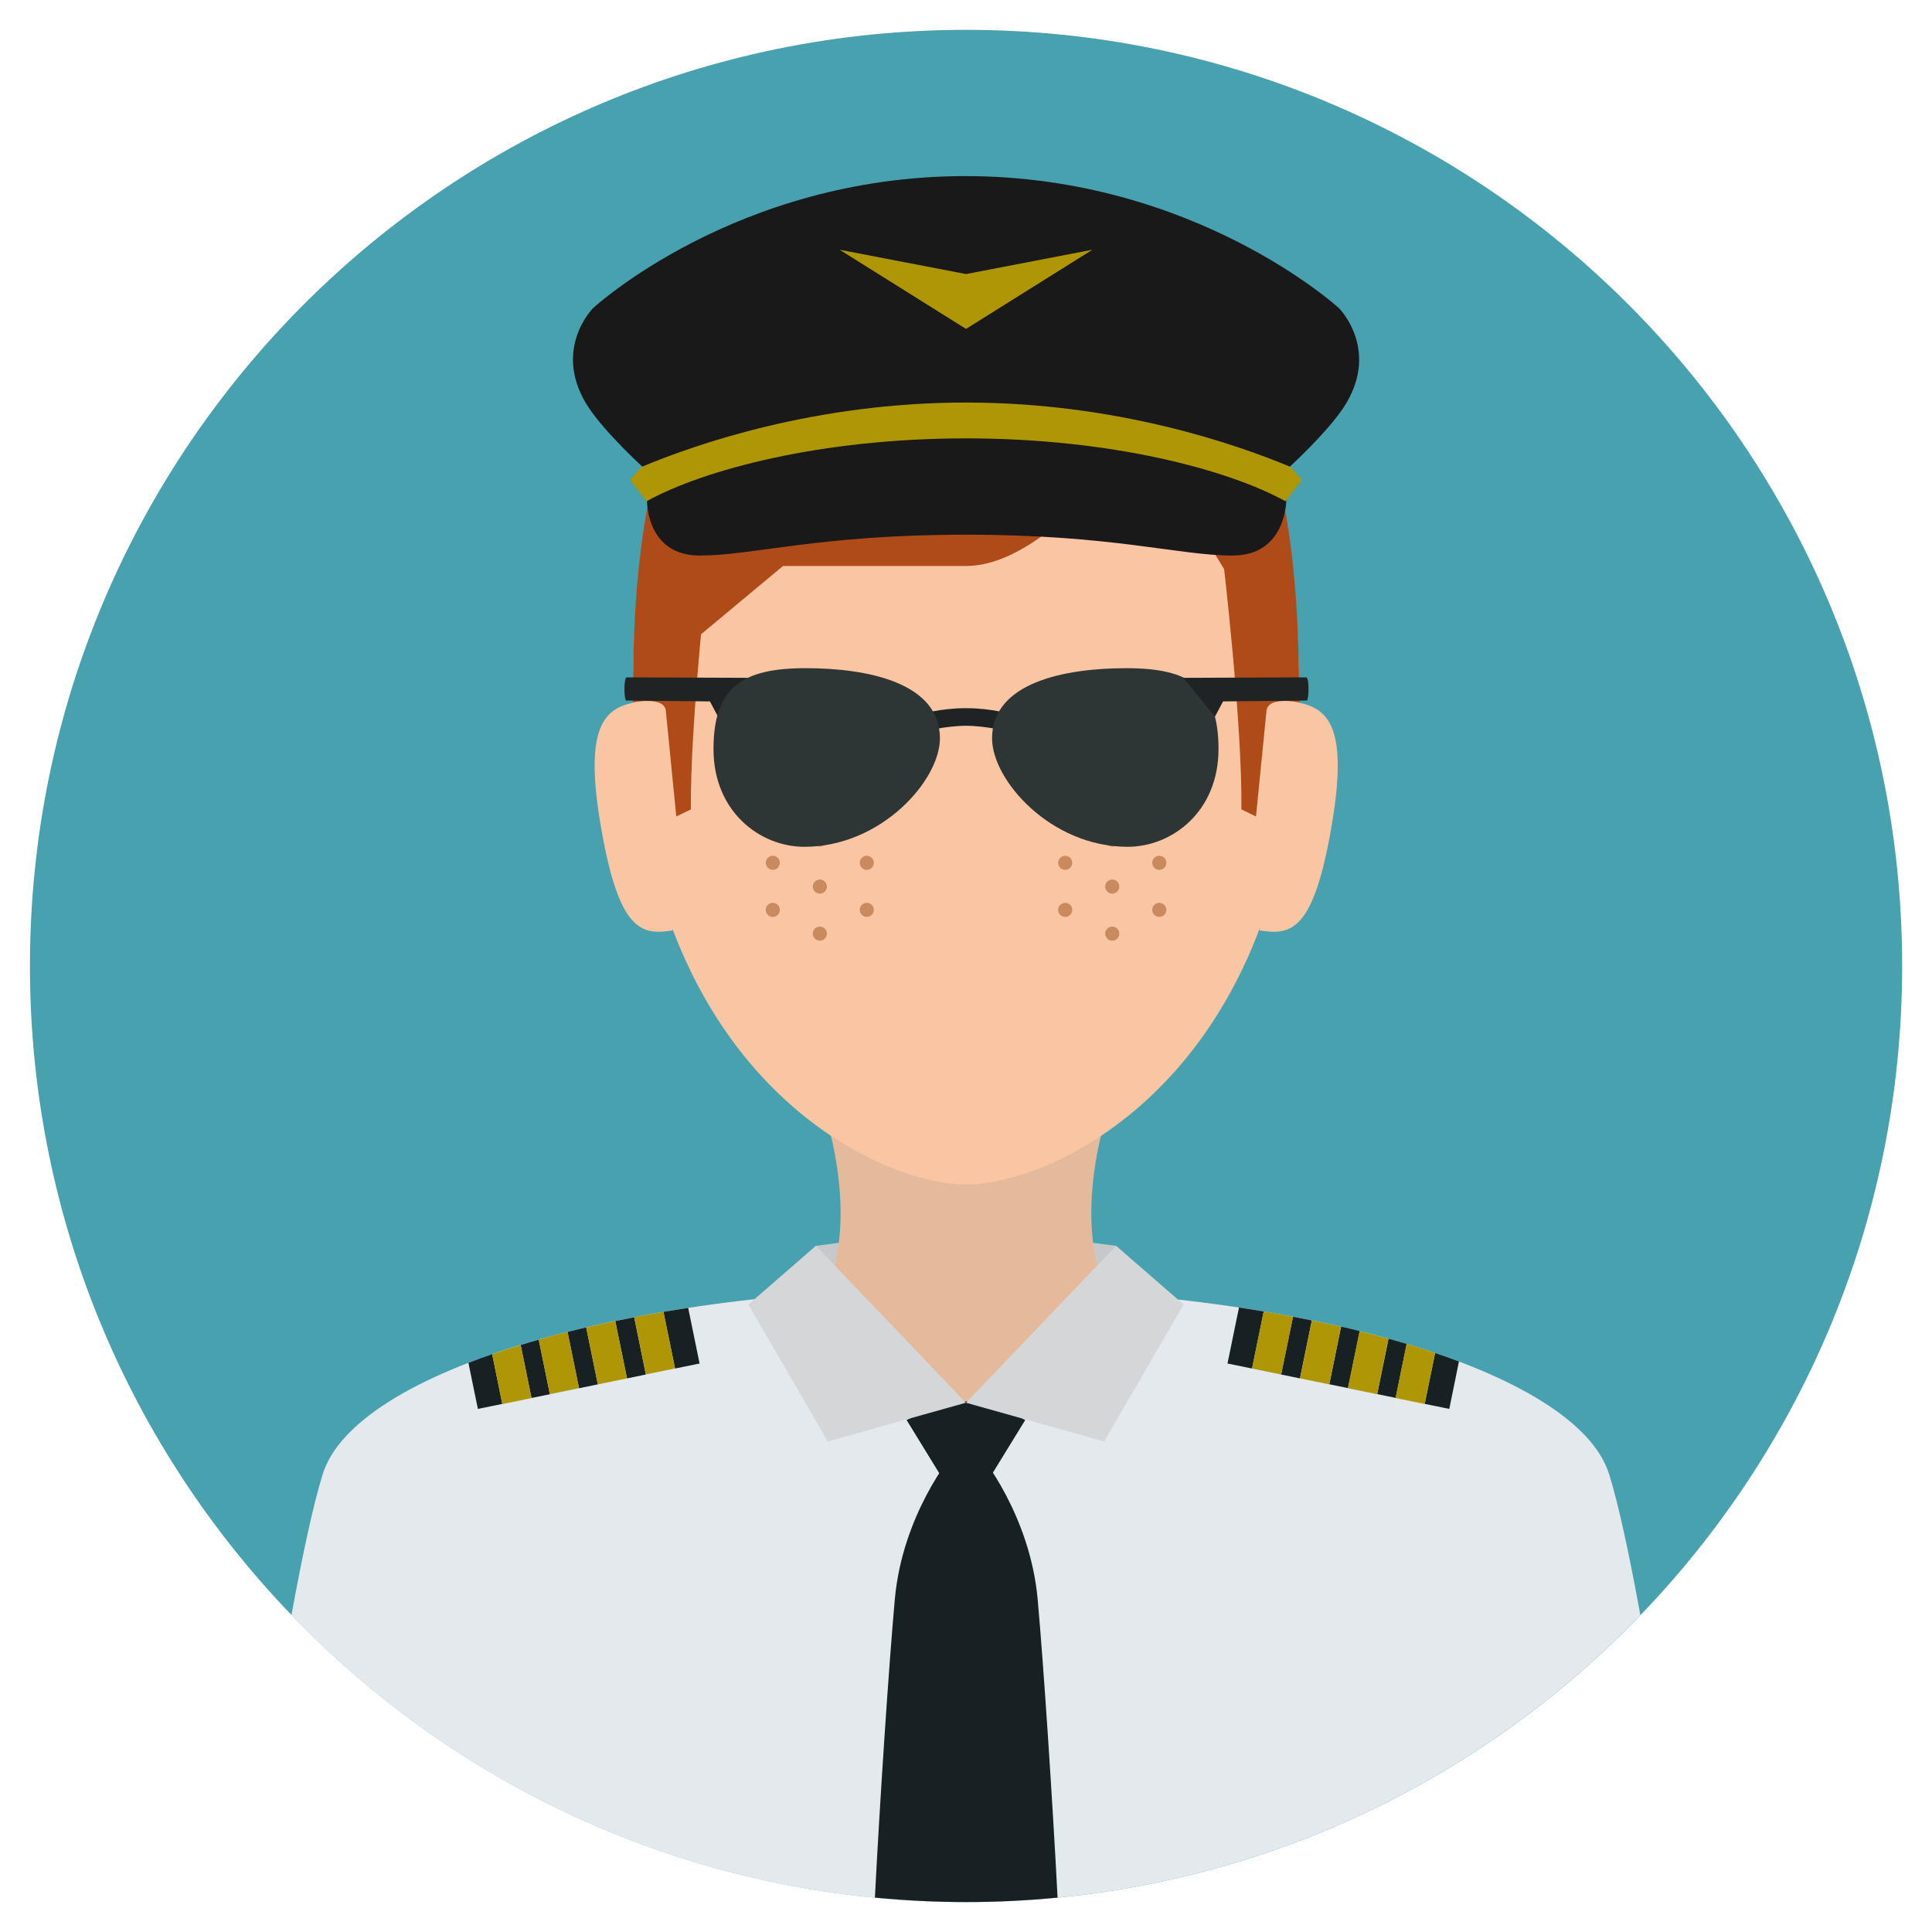 <?xml version="1.0" encoding="utf-8"?>
<!-- Generated by IcoMoon.io -->
<!DOCTYPE svg PUBLIC "-//W3C//DTD SVG 1.1//EN" "http://www.w3.org/Graphics/SVG/1.1/DTD/svg11.dtd">
<svg version="1.1" xmlns="http://www.w3.org/2000/svg" xmlns:xlink="http://www.w3.org/1999/xlink" width="20" height="20" viewBox="0 0 20 20">
<path fill="rgb(72, 161, 175)" d="M19.691 10c0-5.352-4.339-9.691-9.69-9.691s-9.691 4.338-9.691 9.691c0 5.352 4.339 9.69 9.691 9.69s9.69-4.339 9.69-9.69z"></path>
<path fill="rgb(199, 200, 201)" d="M8.519 13.411l1.47 1.097 1.492-1.097 0.073-0.514-1.563-0.205-1.544 0.205z"></path>
<path fill="rgb(228, 233, 237)" d="M10 19.69c2.742 0 5.218-1.139 6.981-2.97-0.108-0.591-0.22-1.129-0.324-1.46-0.332-1.066-3.172-1.927-6.673-1.927s-6.311 0.861-6.643 1.927c-0.103 0.331-0.216 0.869-0.324 1.46 1.763 1.831 4.239 2.971 6.981 2.971z"></path>
<path fill="rgb(23, 32, 35)" d="M5.875 13.788l0.119 0.582-0.302 0.062-0.115-0.564c-0.064 0.018-0.126 0.036-0.187 0.055l0.112 0.549 0.687-0.141-0.121-0.59c-0.065 0.015-0.129 0.031-0.193 0.047z"></path>
<path fill="rgb(23, 32, 35)" d="M6.988 14.167l0.254-0.052-0.118-0.576c-0.086 0.013-0.172 0.027-0.256 0.041l0.12 0.586z"></path>
<path fill="rgb(23, 32, 35)" d="M6.369 13.675l0.122 0.594 0.195-0.040-0.121-0.593c-0.066 0.013-0.131 0.026-0.196 0.039z"></path>
<path fill="rgb(23, 32, 35)" d="M5.2 14.533l-0.105-0.515c-0.085 0.029-0.167 0.059-0.246 0.090l0.098 0.477 0.254-0.052z"></path>
<path fill="rgb(175, 150, 4)" d="M6.988 14.167v0z"></path>
<path fill="rgb(175, 150, 4)" d="M6.565 13.635l0.121 0.593 0.302-0.062-0.12-0.586c-0.103 0.018-0.204 0.036-0.303 0.055z"></path>
<path fill="rgb(175, 150, 4)" d="M5.503 14.473l-0.302 0.062-0-0.002 0.302-0.062 0 0.002z"></path>
<path fill="rgb(175, 150, 4)" d="M5.095 14.019l0.105 0.515 0.302-0.062-0.112-0.549c-0.101 0.031-0.2 0.063-0.295 0.096z"></path>
<path fill="rgb(175, 150, 4)" d="M5.994 14.369l-0.119-0.582c-0.102 0.026-0.201 0.052-0.298 0.080l0.115 0.564 0.302-0.062z"></path>
<path fill="rgb(175, 150, 4)" d="M6.491 14.269l-0.302 0.062-0-0 0.302-0.062 0 0z"></path>
<path fill="rgb(175, 150, 4)" d="M6.068 13.741l0.121 0.59 0.302-0.062-0.122-0.594c-0.102 0.021-0.203 0.043-0.301 0.066z"></path>
<path fill="rgb(23, 32, 35)" d="M12.961 14.167l0.121-0.591c-0.084-0.014-0.17-0.028-0.256-0.041l-0.119 0.58 0.254 0.052z"></path>
<path fill="rgb(23, 32, 35)" d="M14.374 13.858l-0.117 0.573-0.302-0.062 0.121-0.59c-0.063-0.016-0.128-0.031-0.193-0.046l-0.122 0.597 0.687 0.141 0.114-0.559c-0.062-0.018-0.124-0.037-0.188-0.054z"></path>
<path fill="rgb(23, 32, 35)" d="M13.385 13.63l-0.123 0.599 0.195 0.040 0.123-0.6c-0.065-0.013-0.13-0.026-0.196-0.039z"></path>
<path fill="rgb(23, 32, 35)" d="M14.749 14.533l0.254 0.052 0.1-0.491c-0.080-0.030-0.162-0.060-0.247-0.088l-0.108 0.527z"></path>
<path fill="rgb(175, 150, 4)" d="M13.262 14.229v0z"></path>
<path fill="rgb(175, 150, 4)" d="M13.082 13.576l-0.121 0.591 0.302 0.062 0.123-0.599c-0.1-0.019-0.201-0.037-0.304-0.054z"></path>
<path fill="rgb(175, 150, 4)" d="M14.748 14.535l-0.302-0.062 0-0.002 0.302 0.062-0 0.002z"></path>
<path fill="rgb(175, 150, 4)" d="M14.561 13.912l-0.114 0.559 0.302 0.062 0.108-0.527c-0.095-0.032-0.194-0.064-0.295-0.094z"></path>
<path fill="rgb(175, 150, 4)" d="M14.256 14.431l0.117-0.573c-0.097-0.027-0.197-0.053-0.299-0.078l-0.121 0.59 0.302 0.062z"></path>
<path fill="rgb(175, 150, 4)" d="M13.76 14.331l-0.302-0.062 0-0 0.302 0.062-0 0z"></path>
<path fill="rgb(175, 150, 4)" d="M13.581 13.669l-0.123 0.6 0.302 0.062 0.122-0.597c-0.098-0.023-0.199-0.044-0.301-0.065z"></path>
<path fill="rgb(228, 233, 237)" d="M10 19.69c0 0 3.486-6.358-0.015-6.358s0.015 6.358 0.015 6.358z"></path>
<path fill="rgb(23, 32, 35)" d="M9.999 14.39l-0.614 0.31 0.614 1 0.614-1z"></path>
<path fill="rgb(23, 32, 35)" d="M10.139 15.052h-0.137l-0.001 0.029v-0.029h-0.137c0 0-0.522 0.621-0.601 1.505-0.063 0.703-0.155 2.087-0.206 3.087 0.311 0.030 0.626 0.046 0.945 0.046s0.635-0.016 0.946-0.046c-0.052-1-0.143-2.384-0.206-3.087-0.080-0.884-0.601-1.505-0.601-1.505z"></path>
<path fill="rgb(229, 186, 156)" d="M11.519 11.33h-3.038c0.474 1.429 0.038 2.082 0.038 2.082l1.051 0.237h0.859l1.051-0.237c0-0-0.436-0.653 0.038-2.082z"></path>
<path fill="rgb(229, 186, 156)" d="M8.519 13.411c0 0 0.657 1.097 1.47 1.097s1.492-1.097 1.492-1.097l-1.491-0.719-1.471 0.719z"></path>
<path fill="rgb(249, 197, 162)" d="M13.447 7.152c0-3.611-1.543-4.437-3.447-4.437s-3.447 0.827-3.447 4.437c0 1.221 0.242 2.178 0.604 2.917 0.797 1.625 2.176 2.193 2.843 2.193s2.047-0.568 2.843-2.193c0.362-0.739 0.604-1.696 0.604-2.917z"></path>
<path fill="rgb(249, 197, 162)" d="M6.966 9.631c-0.33 0.056-0.561 0.006-0.747-1.082s0.065-1.23 0.394-1.286l0.352 2.368z"></path>
<path fill="rgb(249, 197, 162)" d="M13.038 9.631c0.33 0.056 0.561 0.006 0.747-1.082s-0.065-1.23-0.394-1.286l-0.352 2.368z"></path>
<path fill="rgb(201, 138, 95)" d="M11.1 9.419c0 0.040-0.033 0.073-0.073 0.073s-0.073-0.033-0.073-0.073c0-0.040 0.033-0.073 0.073-0.073s0.073 0.033 0.073 0.073z"></path>
<path fill="rgb(201, 138, 95)" d="M11.1 8.932c0 0.040-0.033 0.073-0.073 0.073s-0.073-0.033-0.073-0.073c0-0.040 0.033-0.073 0.073-0.073s0.073 0.033 0.073 0.073z"></path>
<path fill="rgb(201, 138, 95)" d="M11.1 8.445c0 0.040-0.033 0.073-0.073 0.073s-0.073-0.033-0.073-0.073c0-0.040 0.033-0.073 0.073-0.073s0.073 0.033 0.073 0.073z"></path>
<path fill="rgb(201, 138, 95)" d="M12.074 9.419c0 0.040-0.033 0.073-0.073 0.073s-0.073-0.033-0.073-0.073c0-0.040 0.033-0.073 0.073-0.073s0.073 0.033 0.073 0.073z"></path>
<path fill="rgb(201, 138, 95)" d="M12.074 8.932c0 0.040-0.033 0.073-0.073 0.073s-0.073-0.033-0.073-0.073c0-0.040 0.033-0.073 0.073-0.073s0.073 0.033 0.073 0.073z"></path>
<path fill="rgb(201, 138, 95)" d="M12.074 8.445c0 0.040-0.033 0.073-0.073 0.073s-0.073-0.033-0.073-0.073c0-0.040 0.033-0.073 0.073-0.073s0.073 0.033 0.073 0.073z"></path>
<path fill="rgb(201, 138, 95)" d="M11.587 9.665c0 0.040-0.033 0.073-0.073 0.073s-0.073-0.033-0.073-0.073c0-0.040 0.033-0.073 0.073-0.073s0.073 0.033 0.073 0.073z"></path>
<path fill="rgb(201, 138, 95)" d="M11.587 9.178c0 0.040-0.033 0.073-0.073 0.073s-0.073-0.033-0.073-0.073c0-0.040 0.033-0.073 0.073-0.073s0.073 0.033 0.073 0.073z"></path>
<path fill="rgb(201, 138, 95)" d="M11.587 8.691c0 0.040-0.033 0.073-0.073 0.073s-0.073-0.033-0.073-0.073c0-0.040 0.033-0.073 0.073-0.073s0.073 0.033 0.073 0.073z"></path>
<path fill="rgb(201, 138, 95)" d="M11.587 8.205c0 0.040-0.033 0.073-0.073 0.073s-0.073-0.033-0.073-0.073c0-0.040 0.033-0.073 0.073-0.073s0.073 0.033 0.073 0.073z"></path>
<path fill="rgb(201, 138, 95)" d="M8.073 9.419c0 0.040-0.033 0.073-0.073 0.073s-0.073-0.033-0.073-0.073c0-0.040 0.033-0.073 0.073-0.073s0.073 0.033 0.073 0.073z"></path>
<path fill="rgb(201, 138, 95)" d="M8.073 8.932c0 0.040-0.033 0.073-0.073 0.073s-0.073-0.033-0.073-0.073c0-0.040 0.033-0.073 0.073-0.073s0.073 0.033 0.073 0.073z"></path>
<path fill="rgb(201, 138, 95)" d="M8.073 8.445c0 0.040-0.033 0.073-0.073 0.073s-0.073-0.033-0.073-0.073c0-0.040 0.033-0.073 0.073-0.073s0.073 0.033 0.073 0.073z"></path>
<path fill="rgb(201, 138, 95)" d="M9.046 9.419c0 0.040-0.033 0.073-0.073 0.073s-0.073-0.033-0.073-0.073c0-0.040 0.033-0.073 0.073-0.073s0.073 0.033 0.073 0.073z"></path>
<path fill="rgb(201, 138, 95)" d="M9.046 8.932c0 0.040-0.033 0.073-0.073 0.073s-0.073-0.033-0.073-0.073c0-0.040 0.033-0.073 0.073-0.073s0.073 0.033 0.073 0.073z"></path>
<path fill="rgb(201, 138, 95)" d="M9.046 8.445c0 0.040-0.033 0.073-0.073 0.073s-0.073-0.033-0.073-0.073c0-0.040 0.033-0.073 0.073-0.073s0.073 0.033 0.073 0.073z"></path>
<path fill="rgb(201, 138, 95)" d="M8.56 9.665c0 0.040-0.033 0.073-0.073 0.073s-0.073-0.033-0.073-0.073c0-0.040 0.033-0.073 0.073-0.073s0.073 0.033 0.073 0.073z"></path>
<path fill="rgb(201, 138, 95)" d="M8.56 9.178c0 0.040-0.033 0.073-0.073 0.073s-0.073-0.033-0.073-0.073c0-0.040 0.033-0.073 0.073-0.073s0.073 0.033 0.073 0.073z"></path>
<path fill="rgb(201, 138, 95)" d="M8.56 8.691c0 0.040-0.033 0.073-0.073 0.073s-0.073-0.033-0.073-0.073c0-0.040 0.033-0.073 0.073-0.073s0.073 0.033 0.073 0.073z"></path>
<path fill="rgb(201, 138, 95)" d="M8.56 8.205c0 0.040-0.033 0.073-0.073 0.073s-0.073-0.033-0.073-0.073c0-0.040 0.033-0.073 0.073-0.073s0.073 0.033 0.073 0.073z"></path>
<path fill="rgb(175, 75, 25)" d="M13.447 7.152c0-3.611-1.182-4.535-3.447-4.535s-3.447 0.924-3.447 4.535l1.553-1.293c0 0 1.035 0 1.895 0s1.803-1.379 1.803-1.379l1.644 2.672z"></path>
<path fill="rgb(175, 75, 25)" d="M6.772 5.808c-0.166 0.425-0.22 0.952-0.22 1.464 0 0 0.342-0.075 0.342 0.101l0.107 1.079 0.151-0.073c-0.010-0.898 0.19-2.656 0.19-2.656l-0.571 0.085z"></path>
<path fill="rgb(175, 75, 25)" d="M13.231 5.808c0.166 0.425 0.22 0.952 0.22 1.464 0 0-0.342-0.075-0.342 0.101l-0.107 1.079-0.151-0.073c0.010-0.898-0.19-2.585-0.19-2.585l0.571 0.014z"></path>
<path fill="rgb(25, 25, 25)" d="M13.861 3.19c0 0-1.491-1.367-3.867-1.367s-3.855 1.367-3.855 1.367-0.41 0.41-0.078 0.977c0.011 0.018 0.023 0.037 0.036 0.057 0.18 0.267 0.552 0.606 0.552 0.606l-0.119 0.138 0.168 0.218c0 0-0.008 0.565 0.544 0.565s1.236-0.216 2.759-0.216 2.198 0.216 2.759 0.216 0.556-0.581 0.556-0.581l0.155-0.201-0.119-0.138c0 0 0.364-0.332 0.546-0.597 0.015-0.022 0.029-0.044 0.042-0.066 0.332-0.566-0.078-0.977-0.078-0.977z"></path>
<path fill="rgb(175, 150, 4)" d="M13.363 4.835c-0.565-0.237-1.805-0.668-3.363-0.668s-2.798 0.431-3.363 0.668l-0.114 0.133 0.17 0.221c0.588-0.325 1.799-0.651 3.307-0.651s2.719 0.326 3.307 0.651l0.17-0.221-0.114-0.133z"></path>
<path fill="rgb(175, 150, 4)" d="M10 3.405l-1.309-0.82 1.309 0.252 1.309-0.252z"></path>
<path fill="rgb(31, 35, 35)" d="M10.475 7.578c0 0-0.267-0.065-0.475-0.065s-0.475 0.065-0.475 0.065v-0.182c0 0 0.202-0.065 0.475-0.065s0.475 0.065 0.475 0.065v0.182z"></path>
<path fill="rgb(31, 35, 35)" d="M7.432 7.417l-0.083-0.156-0.867-0.009c-0.022-0.007-0.028-0.246 0.008-0.24l1.27 0.005-0.327 0.4z"></path>
<path fill="rgb(46, 53, 53)" d="M10.27 7.643c0-0.573 0.741-0.726 1.389-0.726s0.955 0.189 0.955 0.837c0 0.647-0.48 1.012-0.941 1.012-0.796-0-1.403-0.689-1.403-1.122z"></path>
<path fill="rgb(46, 53, 53)" d="M9.73 7.643c0-0.573-0.741-0.726-1.389-0.726s-0.955 0.189-0.955 0.837c0 0.647 0.48 1.012 0.941 1.012 0.796-0 1.403-0.689 1.403-1.122z"></path>
<path fill="rgb(31, 35, 35)" d="M12.578 7.417l0.083-0.156 0.867-0.009c0.022-0.007 0.028-0.246-0.008-0.24l-1.27 0.005 0.327 0.4z"></path>
<path fill="rgb(212, 214, 216)" d="M12.253 13.504l-0.699-0.607-1.554 1.624 1.43 0.401z"></path>
<path fill="rgb(212, 214, 216)" d="M7.747 13.504l0.699-0.607 1.553 1.624-1.429 0.401z"></path>
<path fill="rgb(42, 63, 73)" d="M8.032 13.426v0z"></path>
<path fill="rgb(42, 63, 73)" d="M12.477 13.487c-0-0-0.001-0-0.001-0s0.001 0 0.001 0v0z"></path>
<path fill="rgb(42, 63, 73)" d="M11.967 13.429v0l0 0z"></path>
</svg>
